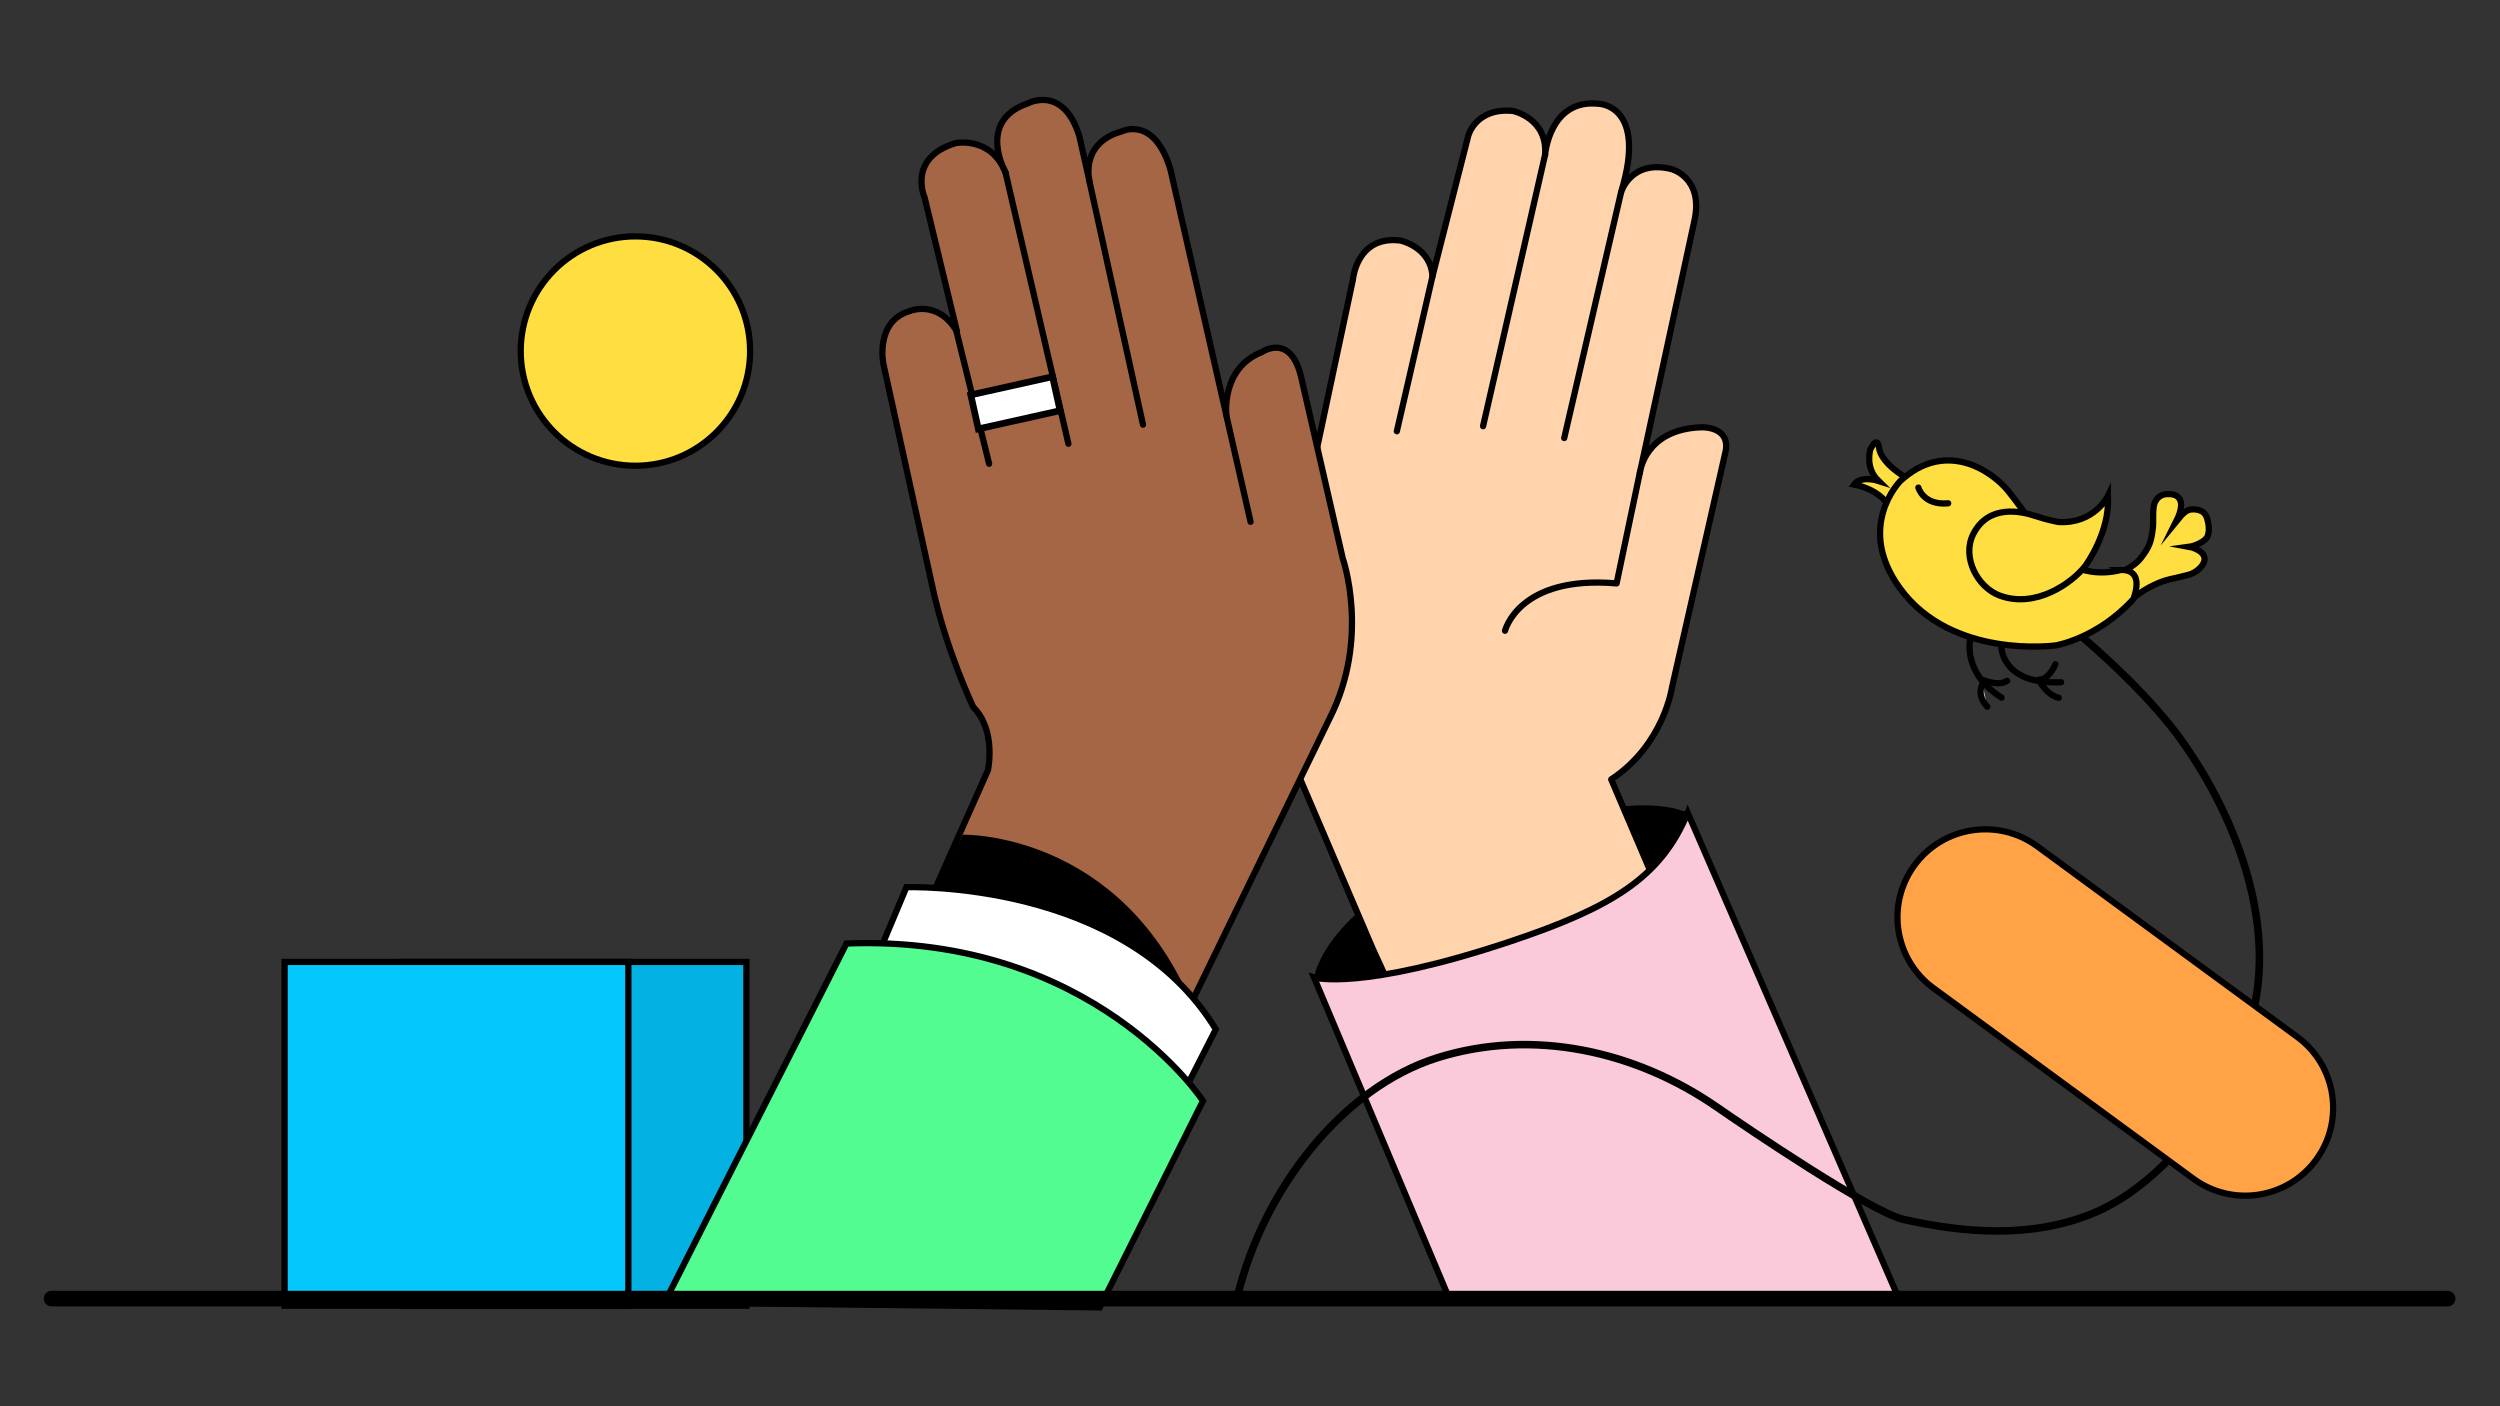 <svg width="800" height="450" viewBox="0 0 800 450" fill="none" xmlns="http://www.w3.org/2000/svg">
<rect x="0" y="0" width="800" height="450" fill="#333333" stroke="none"/>
<g clip-path="url(#clip0_517_6708)">
<path d="M238.85 307.82H128.85V417.82H238.85V307.82Z" fill="#03B1E2" stroke="black" stroke-width="2" stroke-miterlimit="10"/>
<path d="M201.07 307.82H91.07V417.82H201.07V307.82Z" fill="#04C7FE" stroke="black" stroke-width="2" stroke-miterlimit="10"/>
<path d="M203.33 149.04C223.599 149.04 240.03 132.609 240.03 112.34C240.03 92.071 223.599 75.64 203.33 75.64C183.061 75.64 166.63 92.071 166.63 112.34C166.63 132.609 183.061 149.04 203.33 149.04Z" fill="#FEDE40" stroke="black" stroke-width="2" stroke-miterlimit="10"/>
<path d="M420.49 312.79C420.49 312.79 423.57 289.53 470.16 271.46C487.9 264.58 522.37 252.58 540.08 260.08L535.91 296.21L476.03 318.42L429.67 320.35L420.5 312.79H420.49Z" fill="black"/>
<path d="M439.23 303.5L404.61 222.47L432.93 89.51C432.93 89.51 434.08 75.25 448.09 76.97C448.09 76.97 457.81 78.97 458.39 88.41L469.83 43.51C469.83 43.51 472.12 34.36 484.13 35.5C484.13 35.5 495.28 37.79 494.43 49.51C494.43 49.51 495.86 31.49 511.59 33.21C511.59 33.21 527.32 33.5 518.74 61.52C518.74 61.52 521.89 50.94 534.76 54.08C534.76 54.08 545.28 56.7 542.2 70.67L524.75 151.32C524.75 151.32 526.18 137.31 544.48 136.73C544.48 136.73 553.65 136.32 552.22 144.32L535.04 219.95C535.04 219.95 532.47 238.25 515.59 249.41L538.02 301.97L453.08 333.71L439.22 303.49L439.23 303.5Z" fill="#FFD3AC" stroke="black" stroke-width="2" stroke-linecap="round" stroke-linejoin="round"/>
<path d="M458.4 88.41L446.99 138" stroke="black" stroke-width="2" stroke-linecap="round" stroke-linejoin="round"/>
<path d="M494.43 49.52L474.58 136.38" stroke="black" stroke-width="2" stroke-linecap="round" stroke-linejoin="round"/>
<path d="M518.74 61.53L500.55 140.17" stroke="black" stroke-width="2" stroke-linecap="round" stroke-linejoin="round"/>
<path d="M481.61 201.84C481.61 201.84 485.94 183.99 517.31 186.69L524.74 151.33" stroke="black" stroke-width="2" stroke-linecap="round" stroke-linejoin="round"/>
<path d="M289.28 306.79L316.13 246.5C316.13 246.5 318.96 233.78 311.42 226.24C311.42 226.24 302.47 207.4 298.23 187.14L282.69 116.48C282.69 116.48 279.86 102.82 291.17 99.52C291.17 99.52 300.12 95.75 306.24 106.11L295.88 63.24C295.88 63.24 290.23 50.52 305.77 45.81C305.77 45.81 317.08 43.45 321.79 55.23C321.79 55.23 312.37 38.74 328.86 33.09C328.86 33.09 340.17 26.97 345.35 43.45L348.65 58.05C348.65 58.05 345.35 45.8 359.01 42.03C359.01 42.03 369.37 36.85 374.55 54.28L392.45 132.95C392.45 132.95 390.57 117.88 403.76 112.69C403.76 112.69 413.18 106.1 416.48 121.17L429.67 178.64C429.67 178.64 438.62 204.08 425.43 229.98L367.49 349.16L292.59 314.77L289.29 306.76L289.28 306.79Z" fill="#A56646" stroke="black" stroke-width="2" stroke-linecap="round" stroke-linejoin="round"/>
<path d="M305.97 105.66L316.52 148.41" stroke="black" stroke-width="2" stroke-linecap="round" stroke-linejoin="round"/>
<path d="M321.78 55.25L341.89 142" stroke="black" stroke-width="2" stroke-linecap="round" stroke-linejoin="round"/>
<path d="M348.63 58.08L365.76 135.89" stroke="black" stroke-width="2" stroke-linecap="round" stroke-linejoin="round"/>
<path d="M392.44 132.98L400.18 166.98" stroke="black" stroke-width="2" stroke-linecap="round" stroke-linejoin="round"/>
<path d="M540.07 260.08L607.48 415.22L464.13 416.45L420.49 312.79C420.49 312.79 435.41 317.3 483.48 301.2C515.94 290.33 531.6 280.69 540.07 260.08Z" fill="#FAC9DA" stroke="black" stroke-width="2" stroke-miterlimit="10"/>
<path d="M298.15 286.4L308.11 267.1C308.11 267.1 359.17 265.85 382.21 323.14L362.91 331.86L325.55 322.52L298.15 286.4Z" fill="black"/>
<path d="M281.96 303.21L290.05 283.91C290.05 283.91 359.79 281.42 389.06 329.37L371.62 363.62L271.37 319.41L281.96 303.22V303.21Z" fill="white" stroke="black" stroke-width="2" stroke-miterlimit="10"/>
<path d="M351.91 418.37L384.95 352.28C384.95 352.28 349.84 298.85 270.87 301.93L212.66 416.79L351.91 418.36V418.37Z" fill="#53FC91" stroke="black" stroke-width="2" stroke-miterlimit="10"/>
<path d="M336.803 120.541L310.646 126.373L313.07 137.246L339.228 131.414L336.803 120.541Z" fill="white" stroke="black" stroke-width="2.14" stroke-miterlimit="10"/>
<path d="M16.5 415.55H783.23" stroke="black" stroke-width="5" stroke-linecap="round" stroke-linejoin="round"/>
<path d="M612.41 165.74C638.27 179.29 680.36 212.04 698.16 237.04C715.82 261.83 729.9 297.96 719.43 329.39C711.14 354.27 691.21 379.75 669 388.57C649.76 396.22 628.83 394.62 609.16 390.22C598.82 387.91 559.01 360.93 549.54 354.36C523.33 336.18 490.37 328.97 460.04 338.46C429.71 347.95 404.43 380.32 396.05 414.57" stroke="black" stroke-width="2.41" stroke-linecap="round" stroke-linejoin="round"/>
<path d="M677.53 183.04C679.78 183.06 683.5 180.6 684.88 178.82C687.79 175.09 688.35 173.6 688.93 168.9C689.18 166.85 688.67 162.41 689.64 160.58C690.78 158.42 692.6 157.86 695.03 158.18C696.01 158.31 700.21 159.24 696.35 166.93C697.78 165.18 698.27 164.55 699.34 163.76C700.41 162.97 701.7 162.85 703.01 163.09C704.8 163.42 705.81 164.27 706.32 166.02C706.82 167.74 707.1 170 706.4 171.65C705.7 173.3 702.31 174.74 700.53 174.98C702.79 175.39 707.37 177.41 704.61 181.05C703.63 182.34 701.99 183.49 700.43 183.91C694.94 185.39 693.67 185.15 689.4 187.14C685.13 189.14 681.41 192.04 677.59 195.78C678.99 191.24 680.55 190.56 682.59 186.26" fill="#FEDE40"/>
<path d="M677.53 183.04C679.78 183.06 683.5 180.6 684.88 178.82C687.79 175.09 688.35 173.6 688.93 168.9C689.18 166.85 688.67 162.41 689.64 160.58C690.78 158.42 692.6 157.86 695.03 158.18C696.01 158.31 700.21 159.24 696.35 166.93C697.78 165.18 698.27 164.55 699.34 163.76C700.41 162.97 701.7 162.85 703.01 163.09C704.8 163.42 705.81 164.27 706.32 166.02C706.82 167.74 707.1 170 706.4 171.65C705.7 173.3 702.31 174.74 700.53 174.98C702.79 175.39 707.37 177.41 704.61 181.05C703.63 182.34 701.99 183.49 700.43 183.91C694.94 185.39 693.67 185.15 689.4 187.14C685.13 189.14 681.41 192.04 677.59 195.78C678.99 191.24 680.55 190.56 682.59 186.26" stroke="black" stroke-width="2" stroke-miterlimit="10"/>
<path d="M609.87 152.8C609.87 152.8 601.79 148.31 601.24 143.02C601.24 143.02 600.87 139.27 598.53 143.75C598.53 143.75 596.66 149.6 601.1 153.89C601.1 153.89 595.46 152.05 593.32 155.03C593.32 155.03 600.92 156.34 604.15 161.56" fill="#FEDE40"/>
<path d="M609.87 152.8C609.87 152.8 601.79 148.31 601.24 143.02C601.24 143.02 600.87 139.27 598.53 143.75C598.53 143.75 596.66 149.6 601.1 153.89C601.1 153.89 595.46 152.05 593.32 155.03C593.32 155.03 600.92 156.34 604.15 161.56" stroke="black" stroke-width="2" stroke-miterlimit="10"/>
<path d="M678.73 182.39C672.08 184.05 664.01 183.53 656.28 176.4C656.28 176.4 648.36 164.24 642.71 157.23C637.11 150.27 622.34 140.73 608.07 153.95C608.07 153.95 593.62 168.52 607.98 188.24C624.62 211.09 657.75 206.54 657.75 206.54C657.75 206.54 671.14 204.42 682.72 191.65C685.56 183.58 681.62 182.32 678.71 182.38L678.73 182.39Z" fill="#FEDE40" stroke="black" stroke-width="2" stroke-miterlimit="10"/>
<path d="M674.5 158.76C674.5 158.76 670.19 167.74 658.65 167.04C658.65 167.04 654.82 166.31 651.51 165.18C646.85 163.59 636.33 161.21 631.43 170.93C627.7 178.32 632.8 187.95 639.89 190.58C651.42 194.85 663.02 186.57 667.29 181.11C667.29 181.11 675.36 170.14 674.5 158.77V158.76Z" fill="#FEDE40" stroke="black" stroke-width="2" stroke-miterlimit="10"/>
<path d="M613.88 156.03C613.88 156.03 615.44 161.79 623.42 161.06" stroke="black" stroke-width="2" stroke-linecap="round" stroke-linejoin="round"/>
<path d="M630.52 204.37C630.52 204.37 627.7 215.2 640.51 223.24" stroke="black" stroke-width="2" stroke-linecap="round" stroke-linejoin="round"/>
<path d="M634.39 218.85C634.39 218.85 632.26 222.3 635.94 226.16Z" fill="#FAC9DA"/>
<path d="M634.39 218.85C634.39 218.85 632.26 222.3 635.94 226.16" stroke="black" stroke-width="2" stroke-linecap="round" stroke-linejoin="round"/>
<path d="M634.92 217.71C634.92 217.71 639.71 219.68 642.29 217.85Z" fill="#FAC9DA"/>
<path d="M634.92 217.71C634.92 217.71 639.71 219.68 642.29 217.85" stroke="black" stroke-width="2" stroke-linecap="round" stroke-linejoin="round"/>
<path d="M640.45 207.12C640.45 207.12 640.59 219.2 659.56 218.31" stroke="black" stroke-width="2" stroke-linecap="round" stroke-linejoin="round"/>
<path d="M657.73 212.58C657.73 212.58 655.71 217.54 652.39 217.49C652.39 217.49 654.81 222.46 658.83 223.28" stroke="black" stroke-width="2" stroke-linecap="round" stroke-linejoin="round"/>
<path d="M735.111 331.806L651.95 270.83C639.421 261.644 621.819 264.351 612.634 276.878C603.449 289.404 606.16 307.006 618.689 316.193L701.849 377.168C714.378 386.355 731.98 383.647 741.165 371.121C750.35 358.594 747.639 340.992 735.111 331.806Z" fill="#FFA346" stroke="black" stroke-width="2" stroke-miterlimit="10"/>
</g>
<defs>
<clipPath id="clip0_517_6708">
<rect width="771.73" height="388.37" fill="white" transform="translate(14 31)"/>
</clipPath>
</defs>
</svg>
